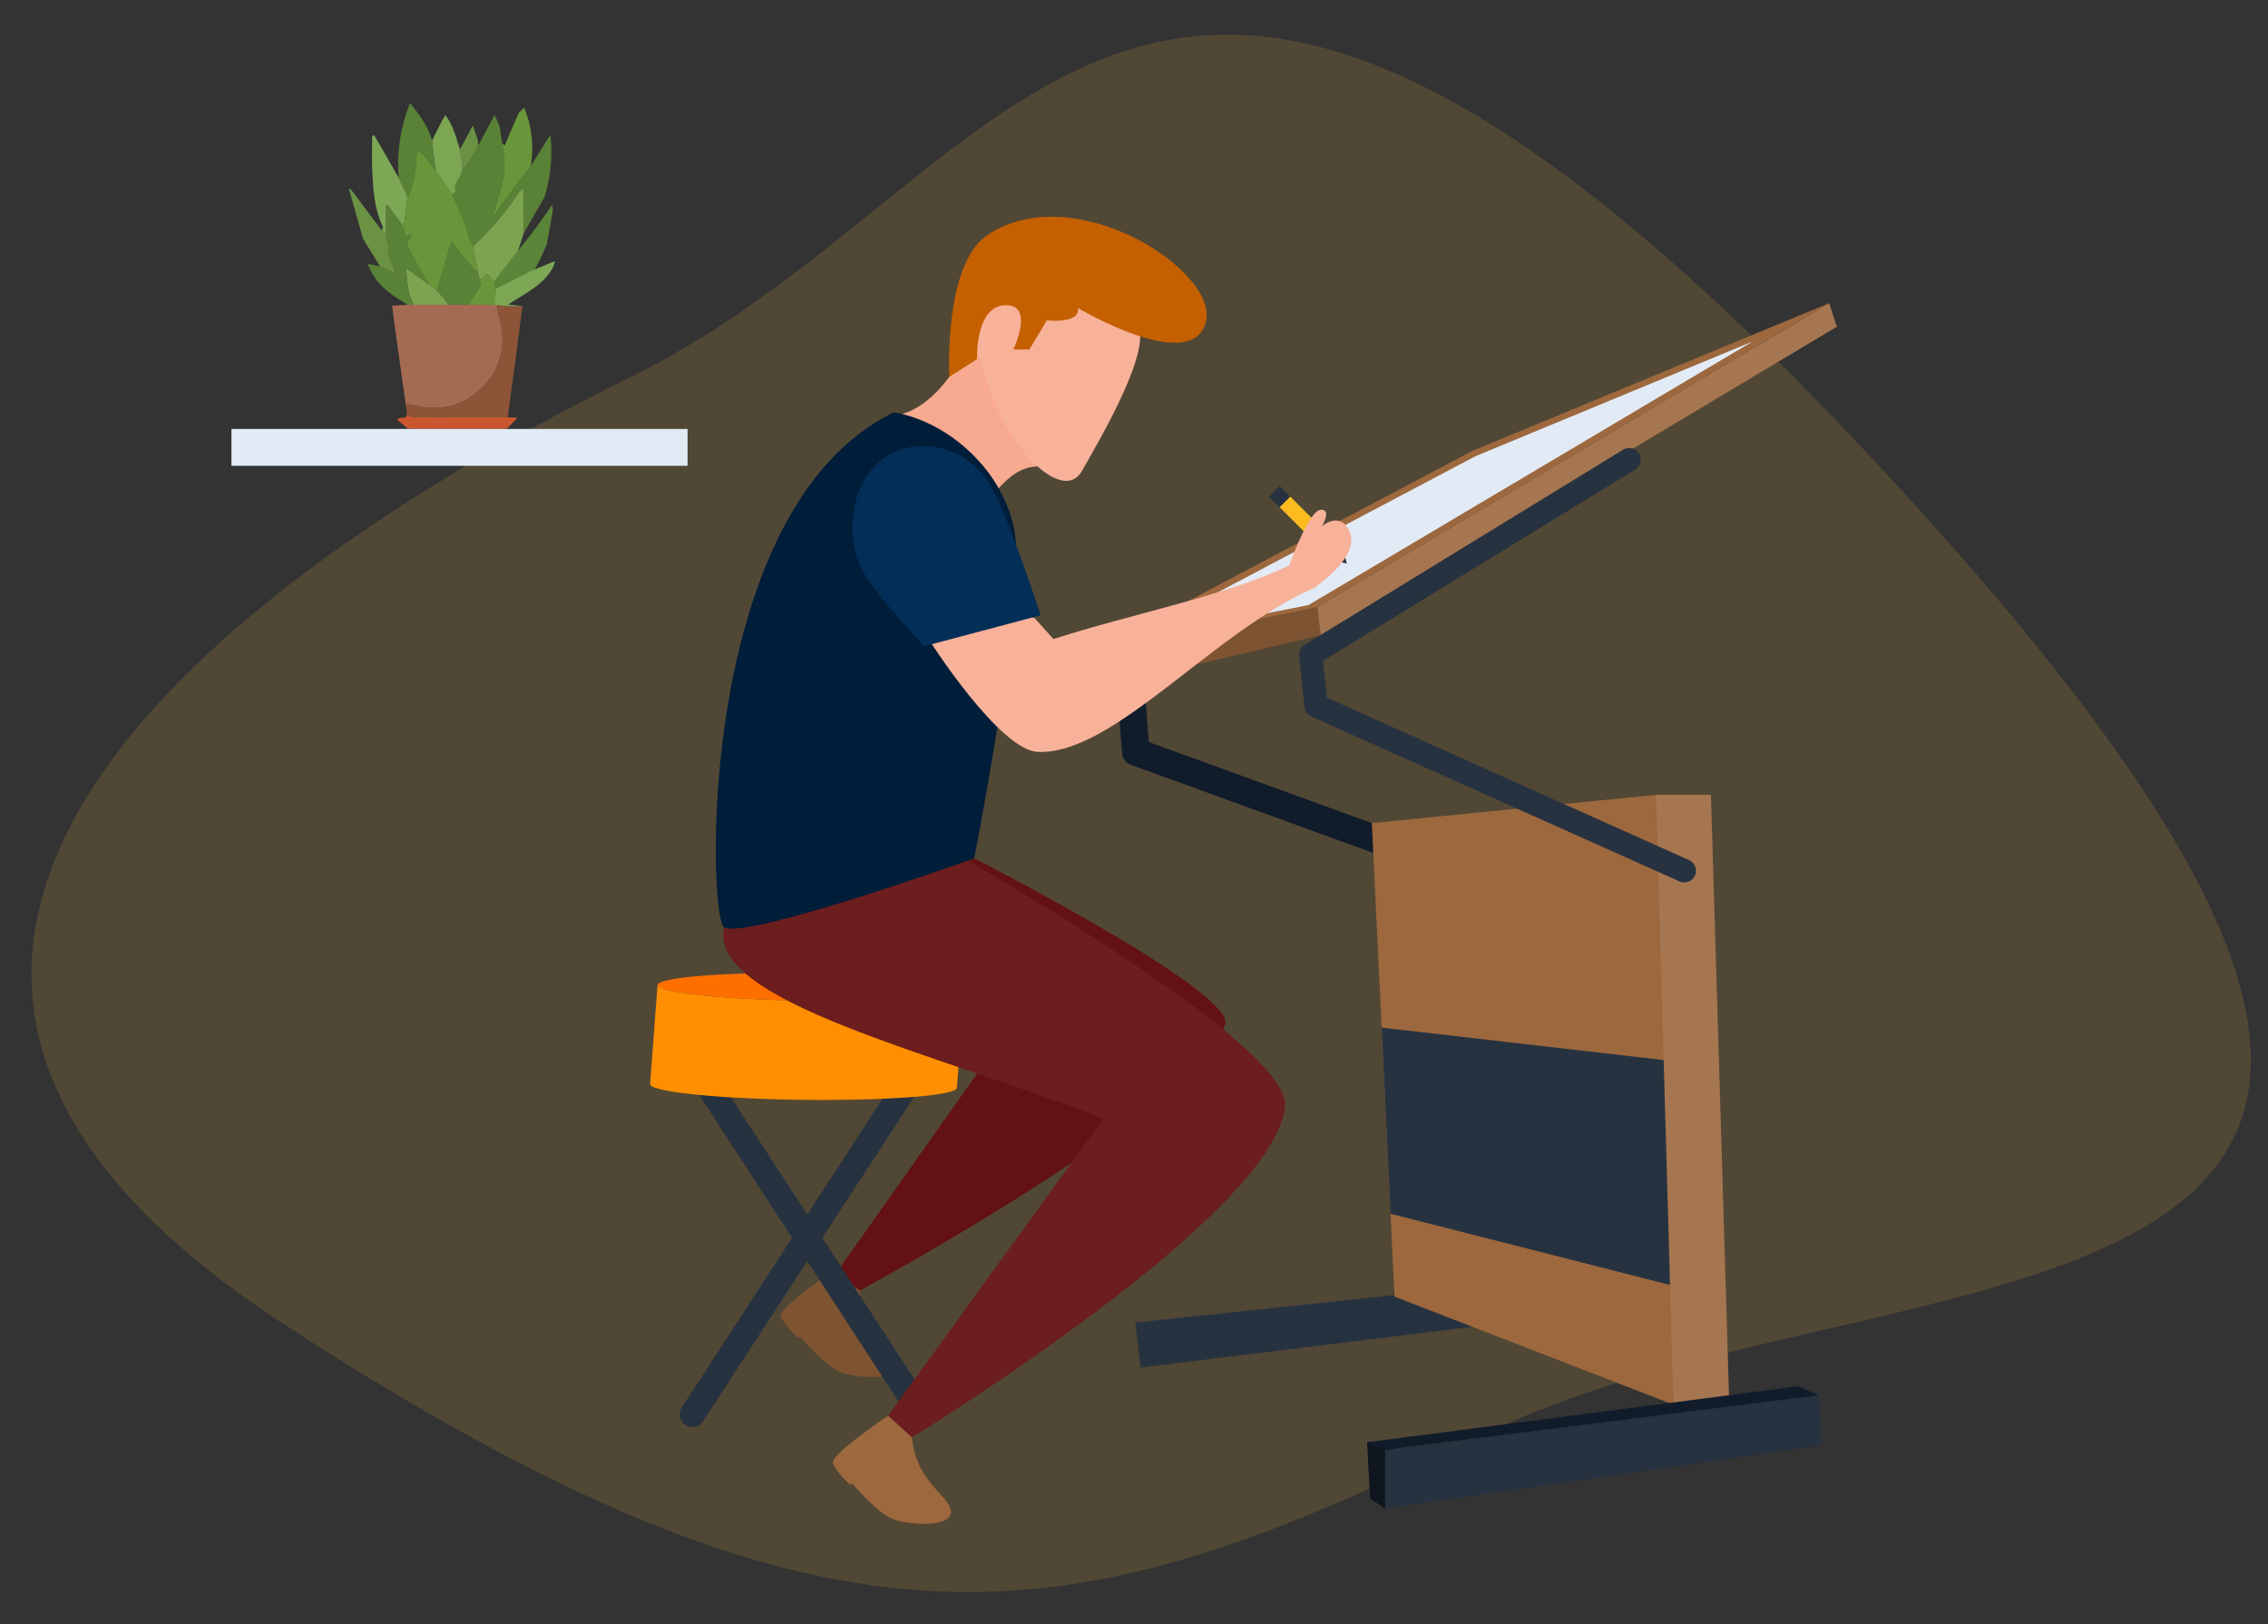 <?xml version="1.0" encoding="utf-8"?>
<svg xmlns="http://www.w3.org/2000/svg" width="638.836" height="457.521" viewBox="0 0 638.836 457.521">
  <rect x="0" y="0" width="638.836" height="457.521" fill="#333333" stroke="none"/>
  <g id="Group_273" data-name="Group 273" transform="translate(-313.812 -2724)">
    <path id="Path_460" data-name="Path 460" d="M2698.4,1761.361c-117.548,52.794-343.53,3.414-132.689,254.193s245.18,104.579,362.728,51.785,262.067-154.44,107.462-262.961S2815.95,1708.567,2698.4,1761.361Z" transform="translate(3490.393 4794.008) rotate(178)" fill="#ffc046" opacity="0.15"/>
    <g id="Group_242" data-name="Group 242" transform="translate(-34.492 16)">
      <g id="Group_195" data-name="Group 195" transform="translate(413.492 2737)">
        <g id="Group_194" data-name="Group 194" transform="translate(117.931 32.059)">
          <path id="Path_634" data-name="Path 634" d="M49.4,81.273c0,4.436-11.26,3.745-15.869,2.248C28.951,82.024,21.575,73.3,21.575,73.3L21,73.671s-4.057-3.745-4.835-6.166C15.41,65.117,31.7,54.2,31.7,54.2L38.4,60.309C39.686,73.385,49.4,76.837,49.4,81.273Z" transform="translate(20.66 242.127)" fill="#7e5332"/>
          <path id="Path_635" data-name="Path 635" d="M40.967,61.543l.845,15.849,4.223,2.84s5.381-8.214,5.62-8.8-2.122-8.174-2.122-8.174l-6.079-1.716Z" transform="translate(160.98 283.606)" fill="#0f1620"/>
          <path id="Path_636" data-name="Path 636" d="M131.265,54.883,31.147,65.452l1.556,12.7,99.992-12.3Z" transform="translate(105.486 245.97)" fill="#273240"/>
          <path id="Path_637" data-name="Path 637" d="M122.806,90.546a3.83,3.83,0,0,1-1.324-.233L34.633,58.74a3.878,3.878,0,0,1-2.547-3.352L30.336,32.455a3.882,3.882,0,0,1,7.742-.592L39.634,52.3l84.495,30.715a3.881,3.881,0,0,1-1.324,7.529Z" transform="translate(100.837 95.63)" fill="#111c2b"/>
          <path id="Path_638" data-name="Path 638" d="M38.576,100.009l146.084-86.7,2.142,6.651L41.429,106.833Z" transform="translate(147.468 11.016)" fill="#a67650"/>
          <path id="Path_639" data-name="Path 639" d="M95.114,43.637,38.487,56.993l-9.411-7.828,46.5-19.946,17.359-4.729Z" transform="translate(93.783 74.212)" fill="#7e5332"/>
          <path id="Path_640" data-name="Path 640" d="M238.338,13.306,94.117,98.892,29.076,112.373,137.887,54.888Z" transform="translate(93.783 11.016)" fill="#9d683e"/>
          <path id="Path_641" data-name="Path 641" d="M129.2,47.229l78.037-32.3L82.143,89.164,30.757,99.234Z" transform="translate(103.283 20.205)" fill="#e2ebf5"/>
          <path id="Path_642" data-name="Path 642" d="M121.234,34.128,41.169,42.083l6.385,133.38,78.575,30.429L131.5,90.216l-4.915-39.427Z" transform="translate(162.121 128.682)" fill="#9d683e"/>
          <path id="Path_643" data-name="Path 643" d="M53.207,34.128H68.664l5.088,169.416L58.1,205.891Z" transform="translate(230.149 128.682)" fill="#a67650"/>
          <path id="Path_644" data-name="Path 644" d="M146.632,141.789a3.3,3.3,0,0,1-1.25-.246L41.672,95.1a3.3,3.3,0,0,1-2.015-2.687L38.1,78.039a3.293,3.293,0,0,1,1.55-3.153L129.36,19.929a3.281,3.281,0,1,1,3.432,5.594L44.851,79.4l1.124,10.362,101.907,45.706a3.284,3.284,0,0,1-1.25,6.319Z" transform="translate(144.678 45.69)" fill="#273240"/>
          <path id="Path_645" data-name="Path 645" d="M45.251,68.069s8.58,8.32,12.564,1.131,18.63-31.453,16.029-40.292S40.4,11.755,40.4,11.755s-10.921,5.54-10.921,5.8-2.335,14.386-2.335,14.386-3.9,20.093-3.292,21.137,1.47,1.736,3.984,5.288S45.251,68.069,45.251,68.069Z" transform="translate(63.907 2.251)" fill="#f8b29a"/>
          <path id="Path_646" data-name="Path 646" d="M48.468,57.064c3.126-3.512,6.585-6.1,10.968-6.146-9.564-8.513-14.16-22-18.1-36.129C35.838,24.959,29.759,33.612,21.279,36.16c0,0,7.143,11.553,7.748,12.6S48.468,57.064,48.468,57.064Z" transform="translate(49.722 19.402)" fill="#f7aa8f"/>
          <path id="Path_647" data-name="Path 647" d="M57.39,38.551s74.365,38.011,70.667,46.943c-10.263,24.8-102.912,74.8-102.912,74.8l-6.664-4.9L65.823,88.42,90.785,75.943,31.79,45.448l14.479-8.939Z" transform="translate(33.91 142.137)" fill="#631112"/>
          <g id="Group_193" data-name="Group 193" transform="translate(0 212.939)">
            <path id="Path_648" data-name="Path 648" d="M80.123,151.488a3.574,3.574,0,0,1-3.006-1.63L12.435,50.412A3.583,3.583,0,0,1,18.441,46.5l64.681,99.453a3.579,3.579,0,0,1-1.051,4.955A3.543,3.543,0,0,1,80.123,151.488Z" transform="translate(-3.522 -23.535)" fill="#273240"/>
            <path id="Path_649" data-name="Path 649" d="M15.435,151.488a3.582,3.582,0,0,1-3-5.534L77.117,46.5a3.583,3.583,0,0,1,6.006,3.911L18.441,149.858A3.574,3.574,0,0,1,15.435,151.488Z" transform="translate(-3.522 -23.535)" fill="#273240"/>
            <path id="Path_650" data-name="Path 650" d="M99.117,43.255l-2.1,27.921c-.146,1.922-15.976,3.405-37.645,3.405-23.658,0-45.334-1.763-48.406-3.944-.259-.186-.379-.366-.366-.539l2.1-27.921q-.02.259.359.539c3.073,2.175,24.749,3.944,48.413,3.944C83.148,46.661,98.977,45.178,99.117,43.255Z" transform="translate(-10.604 -38.766)" fill="#ff8f00"/>
            <path id="Path_651" data-name="Path 651" d="M48.563,41.665c23.664,0,45.34,1.769,48.413,3.951S83.354,49.56,59.7,49.56s-45.34-1.769-48.413-3.944S24.905,41.665,48.563,41.665Z" transform="translate(-8.822 -41.665)" fill="#ff6f00"/>
          </g>
          <path id="Path_652" data-name="Path 652" d="M171.946,113.112c-2.534,30.7-105.113,93.447-105.113,93.447l-6.691-6.112L120.8,116.8C72.706,98.021,9.228,83.735,13.95,62.884l26.9-27.243,41.7,8.467S173.329,95.886,171.946,113.112Z" transform="translate(6.902 137.232)" fill="#6c1d1d"/>
          <path id="Path_653" data-name="Path 653" d="M98.034,56.453c-.419-18.989-17.426-35.65-34.5-38.523C7.48,45.073,11.145,160.482,15.76,163c6.372,3.479,70.428-19.454,70.428-19.454S98.559,80.41,98.034,56.453Z" transform="translate(5.112 37.147)" fill="#001d39"/>
          <path id="Path_654" data-name="Path 654" d="M23.334,54.756l7.828-5.022s-.605-14.819,7.881-15.164,2.341,12.477,2.341,12.477h4.5l4.942-8.234s9.444,1.131,8.753-3.465c0,0,31.626,18.8,35.956,4.25S58.179-1.791,33.85,14.989C21.712,23.356,23.334,54.756,23.334,54.756Z" transform="translate(60.929 -9.649)" fill="#c56000"/>
          <path id="Path_655" data-name="Path 655" d="M123.148,24.415C104.925,33.1,78.42,38.129,56.778,45.14L51.5,39.28s-14.792-7.389-16.209-7.263S22.538,46.59,22.538,46.59,41.706,76.406,52.321,76.912C73.784,77.923,102,42.626,130.977,30.4" transform="translate(56.837 73.794)" fill="#f8b29a"/>
          <rect id="Rectangle_384" data-name="Rectangle 384" width="4.237" height="21.11" transform="translate(177.304 81.778) rotate(-45)" fill="#fdbb1e"/>
          <path id="Path_656" data-name="Path 656" d="M36.817,24.044,39.777,27,42.77,24l-2.96-2.953" transform="translate(137.528 54.783)" fill="#273240"/>
          <path id="Path_657" data-name="Path 657" d="M42.481,23.741,43.5,27.692l-3.991-.978Z" transform="translate(152.735 69.985)" fill="#273240"/>
          <path id="Path_658" data-name="Path 658" d="M44.409,44.207S58.35,35.375,54.5,27.753c-2.694-5.341-7.629-1.031-7.629-1.031s3.02-4.822-.319-4.662-8.886,15.69-8.886,15.69Z" transform="translate(142.32 60.459)" fill="#f8b29a"/>
          <path id="Path_659" data-name="Path 659" d="M30.489,21.306c-10.4,5.108-13.774,19.468-9.531,30.947,2.5,6.771,18.4,23.511,18.4,23.511l32.816-8.726s-9.132-28.2-14.114-36.667C52.244,20.467,39.86,16.7,30.489,21.306Z" transform="translate(37.819 45.198)" fill="#022e58"/>
          <path id="Path_660" data-name="Path 660" d="M51.6,87.5c0,4.43-11.26,3.745-15.869,2.241-4.583-1.5-11.952-10.223-11.952-10.223l-.579.372s-4.057-3.738-4.835-6.159C17.617,71.334,33.912,60.42,33.912,60.42L40.6,66.532C41.893,79.608,51.6,83.06,51.6,87.5Z" transform="translate(33.132 277.26)" fill="#9d683e"/>
          <path id="Path_661" data-name="Path 661" d="M41.584,43.985l79.434,9.139,1.8,63.345L44.091,96.415Z" transform="translate(164.466 184.385)" fill="#273240"/>
          <path id="Path_662" data-name="Path 662" d="M163.9,59.556,41.729,74.927V91.461L164.8,73.6Z" transform="translate(165.286 272.377)" fill="#273240"/>
          <path id="Path_663" data-name="Path 663" d="M168.208,61.732l-5.733-2.561L40.967,74.947,46.035,77.1Z" transform="translate(160.98 270.201)" fill="#111c2b"/>
        </g>
        <path id="Path_664" data-name="Path 664" d="M.064,41.654Q-1.313,31.887-2.69,22.12c-.386-2.773-.745-5.554-1.137-8.487L.583,13.4l1.769-.02,9.784-.007,5.374.013h7.582l3.631.366H25.664c.472,2.128.958,3.944,1.277,5.8,1.41,8.148-1.6,14.639-8.048,19.388-5.214,3.844-11.24,4.21-17.426,2.534A3.919,3.919,0,0,0,.064,41.654Z" transform="translate(49.069 43.459)" fill="#a56b52"/>
        <path id="Path_665" data-name="Path 665" d="M11.65,7.619,12.083,9l.639,4.336a44.2,44.2,0,0,1,.685,7.2,37.513,37.513,0,0,1-1.516,7.117C11.3,29.88,10.553,32.081,9.875,34.3c1.716-2.1,3.086-4.263,4.6-6.325,2.035-2.78,4.17-5.48,6.259-8.221l5.554-8.866A43.26,43.26,0,0,1,24.633,28.45l.013-.013-5.82,10.1c-.04-.931-.12-1.856-.126-2.787-.013-3.173-.007-6.345-.007-9.518l-.545-.08c-.419.565-.865,1.1-1.244,1.689A71.469,71.469,0,0,1,4.474,42.184a16.879,16.879,0,0,1-.924-1.915c-.466-1.41-.732-2.887-1.277-4.257-1.111-2.76-2.354-5.467-3.538-8.194.3-.432.924-.958.838-1.284-.486-1.709.8-2.72,1.35-4.024a20.74,20.74,0,0,0,.685-2.321c.339-.166.8-.246.991-.519.858-1.257,1.663-2.554,2.441-3.858.353-.585.605-1.224.9-1.842l4.649-8.626ZM9.429,35.1c-.047.1-.146.226-.113.293s.18.1.279.14c.047-.1.146-.219.113-.293S9.529,35.147,9.429,35.1Z" transform="translate(63.541 -1.919)" fill="#598236"/>
        <path id="Path_666" data-name="Path 666" d="M-3.242,41.332a3.92,3.92,0,0,1,1.4-.18c6.185,1.676,12.211,1.31,17.426-2.534,6.445-4.749,9.458-11.24,8.048-19.388-.319-1.856-.8-3.671-1.277-5.8h3.059l3.858.033.219.9q-1.417,10.745-2.84,21.5-.6,4.44-1.2,8.886c-8.992.02-17.984.053-26.977.02-.479-.007-.958-.605-1.43-.931Z" transform="translate(52.375 43.781)" fill="#8d5438"/>
        <path id="Path_667" data-name="Path 667" d="M8.212,37.211l-1.769.02c-3.758-2.275-7.476-4.6-9.81-8.5-.579-.964-1-2.022-1.5-3.04l3.538.725L3.3,28.591C2.166,25.678.656,23.417,1,20.63l.086-.146L1,20.63.33,17.451V9.224l.5-.067c.386.512.772,1.024,1.151,1.536q1.676,2.285,3.352,4.563l.439,2.827,1.463-.818c-.053.572.04,1.064-.14,1.217-1.523,1.27-.532,2.541.053,3.678,1.27,2.481,2.687,4.9,4.07,7.316.392.685.885,1.317,1.324,1.975-.446-.273-.9-.519-1.33-.811-1.63-1.144-3.246-2.3-5.188-3.685C6.21,30.839,6.5,34.172,8.212,37.211Z" transform="translate(43.209 19.629)" fill="#598236"/>
        <path id="Path_668" data-name="Path 668" d="M-3.389,25.979A45.406,45.406,0,0,1-.184,4.829C2.443,8.261,4.938,11.42,5.975,15.451q.539,4.36,1.077,8.726a28.918,28.918,0,0,0-5.367-6.538c-.106,5.141-.579,9.611-2.6,13.754Z" transform="translate(50.527 -4.829)" fill="#598236"/>
        <path id="Path_669" data-name="Path 669" d="M2.864,18.254l2.474,5.414-1.071,8.32Q2.591,29.714.915,27.426C.536,26.914.15,26.4-.236,25.89l-.5.067q0,4.11-.007,8.227L-1.872,33.06c.08-.412.346-.918.2-1.224-2.354-4.889-2.66-10.163-2.92-15.424-.166-3.339-.033-6.7-.033-10.05l.559-.166c.991,1.7,1.982,3.379,2.96,5.081C.223,13.6,1.54,15.926,2.864,18.254Z" transform="translate(44.273 2.896)" fill="#7ea755"/>
        <path id="Path_670" data-name="Path 670" d="M11.264,21.547C9.175,24.287,7.04,26.988,5,29.768c-1.51,2.062-2.88,4.223-4.6,6.325.678-2.215,1.423-4.416,2.015-6.651a37.513,37.513,0,0,0,1.516-7.117,44.2,44.2,0,0,0-.685-7.2l.738.592,1.3-3.179,2.68-6.079L9.441,5.026A29.625,29.625,0,0,1,11.264,21.547Z" transform="translate(73.007 -3.716)" fill="#69963a"/>
        <path id="Path_671" data-name="Path 671" d="M13.068,24.982l-1.377,2.561.027-.02-.745.372Q5.944,30.439.909,32.977l-.392-2.2c.319-.479.6-.991.951-1.443Q4.272,25.7,7.1,22.1c1.6-2.062,3.246-4.09,4.8-6.179,1.656-2.228,3.239-4.516,4.855-6.771l.02.027a8.274,8.274,0,0,1,.073,1.763c-.512,3.113-1.077,6.219-1.623,9.331h.013Q14.155,22.631,13.068,24.982Z" transform="translate(73.617 19.567)" fill="#5b8538"/>
        <path id="Path_672" data-name="Path 672" d="M-1.057,21.278l-1.077-8.726C-1.3,10.876-.471,9.193.38,7.524c.346-.685.752-1.344,1.23-2.182C3.918,8.3,4.617,11.754,5.754,15.019L6.512,20.2a20.739,20.739,0,0,1-.685,2.321c-.552,1.3-1.836,2.315-1.35,4.024.086.326-.539.851-.838,1.284Z" transform="translate(58.636 -1.93)" fill="#7ca652"/>
        <path id="Path_673" data-name="Path 673" d="M-.854,18c.472.326.951.924,1.43.931,8.992.033,17.984,0,26.977-.02l2.727.133-2.78,2.94a7.243,7.243,0,0,1-1.23.219q-13.4-.01-26.8-.047l-3.086-2.574C-2.616,18.434-.914,19.851-.854,18Z" transform="translate(50.272 69.612)" fill="#ca5630"/>
        <path id="Path_674" data-name="Path 674" d="M3.646,20.283l1.131,1.124.678,3.179h0c-.346,2.787,1.164,5.048,2.295,7.961L3.127,30.372l-4.8-7.748L-5.652,8.537l.386-.08Z" transform="translate(38.756 15.673)" fill="#6b9143"/>
        <path id="Path_675" data-name="Path 675" d="M.887,19.533Q5.925,17,10.95,14.451l.745-.372-.027.02,6.192-2.574c-.027,1.63-2.228,4.882-5.268,7.13-2.487,1.836-5.194,3.365-7.908,5.1l3.665.4-.339.08L4.152,24.2.521,23.836Z" transform="translate(73.248 33.01)" fill="#7ea755"/>
        <path id="Path_676" data-name="Path 676" d="M-.19,17.725l-.758-5.181L2.677,5.78l1.39,4.13a.176.176,0,0,0,.04.233l.04,1.363c-.3.619-.552,1.257-.9,1.842-.778,1.3-1.583,2.6-2.441,3.858C.615,17.479.149,17.559-.19,17.725Z" transform="translate(65.338 0.545)" fill="#6b9143"/>
        <path id="Path_677" data-name="Path 677" d="M1.647,13.5l.339-.08-.12.978Z" transform="translate(80.003 43.742)" fill="#a56b52"/>
        <path id="Path_678" data-name="Path 678" d="M6.767,28.5l-5.374-.013c-.446-.6-.865-1.23-1.35-1.8-.625-.738-1.31-1.423-1.969-2.135L2.144,10.7c2,2.474,3.871,4.822,5.786,7.137a20.137,20.137,0,0,0,1.716,1.649l.386,1.782a3.015,3.015,0,0,1-.592,3.286C8.49,25.818,7.652,27.175,6.767,28.5Z" transform="translate(59.811 28.348)" fill="#598236"/>
        <path id="Path_679" data-name="Path 679" d="M5.426,18.152c.658.712,1.344,1.4,1.969,2.135.486.565.9,1.2,1.35,1.8l-9.784.007c-1.709-3.04-2-6.372-2.188-10.256,1.942,1.383,3.558,2.541,5.188,3.685.426.293.885.539,1.33.811Z" transform="translate(52.459 34.751)" fill="#7ba350"/>
        <path id="Path_680" data-name="Path 680" d="M-.619,20.7c.885-1.324,1.723-2.68,2.674-3.944a3.015,3.015,0,0,0,.592-3.286c.386-.193.951-.286,1.137-.605.678-1.117,1.164-.964,1.809.02a8.651,8.651,0,0,0,1.344,1.31l.392,2.2-.366,4.3Z" transform="translate(67.197 36.151)" fill="#69963a"/>
        <path id="Path_681" data-name="Path 681" d="M6.014,46.848,3.879,45.025c-.439-.658-.931-1.29-1.324-1.975-1.383-2.421-2.8-4.835-4.07-7.316-.585-1.137-1.576-2.408-.053-3.678.18-.153.086-.645.14-1.217l-1.463.818-.439-2.827,1.071-8.32C-.238,16.366.234,11.9.34,6.755a28.918,28.918,0,0,1,5.367,6.538q2.344,3.272,4.7,6.551c1.184,2.727,2.428,5.434,3.538,8.194.545,1.37.811,2.847,1.277,4.257a16.878,16.878,0,0,0,.924,1.915l1.443,7.569a20.136,20.136,0,0,1-1.716-1.649c-1.916-2.315-3.784-4.662-5.786-7.137Z" transform="translate(51.872 6.055)" fill="#69963a"/>
        <path id="Path_682" data-name="Path 682" d="M1.04,32.077-.4,24.508A71.469,71.469,0,0,0,12.028,10.161c.379-.585.825-1.124,1.244-1.689l.545.08c0,3.173-.007,6.345.007,9.518.007.931.086,1.856.126,2.787L12.3,25.9q-2.823,3.621-5.633,7.243c-.353.452-.632.964-.951,1.443a8.651,8.651,0,0,1-1.344-1.31c-.645-.984-1.131-1.137-1.809-.02-.186.319-.752.412-1.137.605Z" transform="translate(68.418 15.758)" fill="#7ba350"/>
        <path id="Path_683" data-name="Path 683" d="M.444,9.818c.1.047.253.067.279.14s-.067.193-.113.293c-.1-.04-.253-.067-.279-.14S.4,9.918.444,9.818Z" transform="translate(72.526 23.364)" fill="#69963a"/>
        <path id="Path_684" data-name="Path 684" d="M-3.982,11.006l.086-.146-.086.146Z" transform="translate(48.193 29.252)" fill="#6b9143"/>
        <path id="Path_685" data-name="Path 685" d="M2.834,11.909l-.745.372Z" transform="translate(82.5 35.18)" fill="#fdfefd"/>
        <path id="Path_686" data-name="Path 686" d="M2.959,9.361l.146-.253.08.126c-.067.053-.14.1-.206.146Z" transform="translate(87.417 19.352)" fill="#5b8538"/>
        <rect id="Rectangle_385" data-name="Rectangle 385" width="128.479" height="10.382" transform="translate(0 91.815)" fill="#e2ebf5"/>
      </g>
    </g>
  </g>
</svg>
